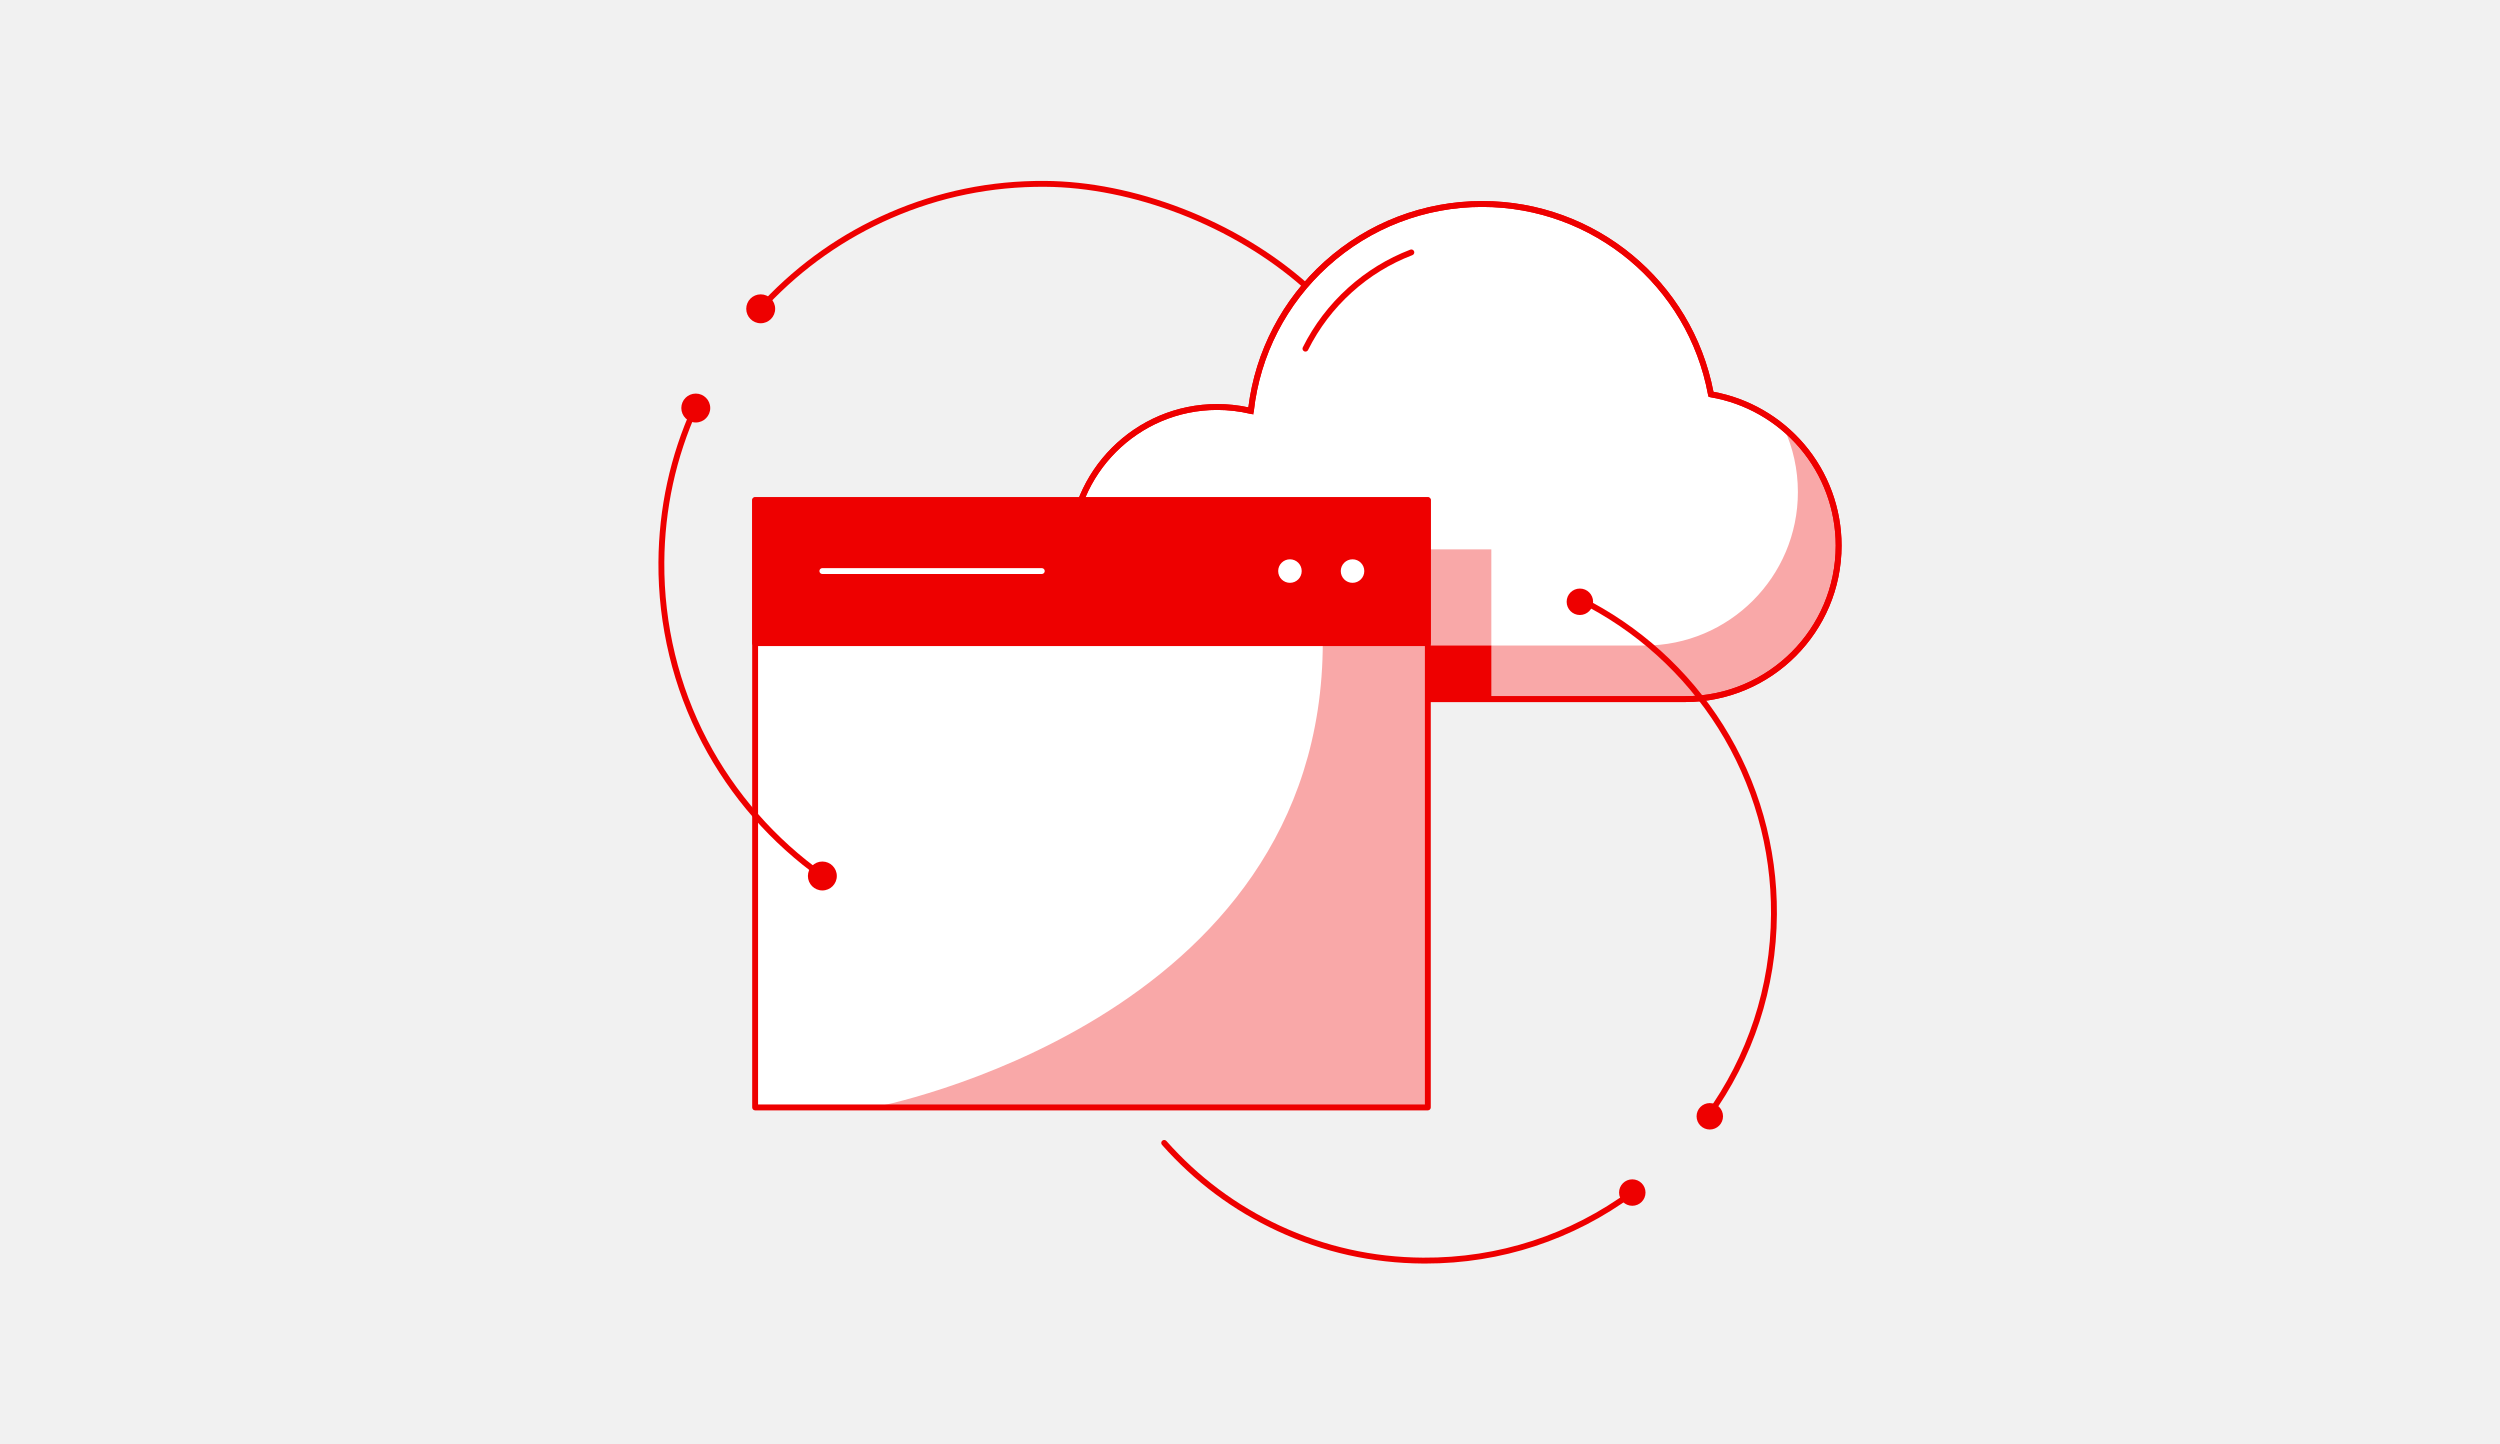 <?xml version="1.0" encoding="UTF-8"?>
<svg id="uuid-b544db46-c7cd-4fc5-9e23-73d37c97341d" data-name="intro-minis" xmlns="http://www.w3.org/2000/svg" viewBox="0 0 360 208">
  <defs>
    <style>
      .uuid-7ed6df44-48b1-42a8-a3a6-34fe619ac590 {
        fill: #f1f1f1;
      }

      .uuid-72ef62a0-54ed-4ff6-aa29-fdc3c881936b {
        fill: #f9a8a8;
      }

      .uuid-9a647c53-d6b2-49ec-8d7b-b626f4104fce {
        fill: #fff;
      }

      .uuid-ee72b2fd-7ec4-468c-9bd8-23131fa96324 {
        fill: #e00;
      }
    </style>
  </defs>
  <rect class="uuid-7ed6df44-48b1-42a8-a3a6-34fe619ac590" x="0" y="0" width="360" height="208"/>
  <g>
    <path class="uuid-ee72b2fd-7ec4-468c-9bd8-23131fa96324" d="M205.262,181.95c-.118,0-.234-0-.352-.001-7.32-.049-14.371-1.625-20.958-4.684-6.364-2.955-11.958-7.129-16.626-12.405-.155-.175-.139-.443.037-.598.175-.155.443-.139.598.037,4.591,5.188,10.091,9.293,16.349,12.198,6.476,3.007,13.409,4.557,20.607,4.605,10.851.071,21.182-3.286,29.883-9.714.188-.139.453-.099.592.089s.099.453-.089.592c-8.755,6.468-19.136,9.881-30.04,9.881Z"/>
    <circle class="uuid-ee72b2fd-7ec4-468c-9bd8-23131fa96324" cx="235.05" cy="171.729" r="1.904"/>
    <path class="uuid-ee72b2fd-7ec4-468c-9bd8-23131fa96324" d="M110.249,44.055c-.104,0-.209-.038-.291-.116-.17-.161-.177-.429-.017-.599,5.159-5.449,11.247-9.726,18.097-12.711,7.091-3.09,14.64-4.629,22.438-4.578,6.325.043,13.17,1.417,19.794,3.976,6.747,2.606,12.97,6.335,17.996,10.783.175.155.192.423.036.598-.155.175-.423.191-.598.036-4.951-4.382-11.085-8.057-17.74-10.627-6.529-2.522-13.27-3.877-19.494-3.919-7.678-.048-15.112,1.465-22.094,4.507-6.745,2.939-12.741,7.151-17.82,12.517-.083.088-.195.132-.308.132Z"/>
    <path class="uuid-9a647c53-d6b2-49ec-8d7b-b626f4104fce" d="M246.375,56.785c-2.869-15.593-16.523-27.41-32.946-27.41-17.252,0-31.454,13.039-33.301,29.799-1.556-.367-3.176-.567-4.844-.567-11.616,0-21.033,9.417-21.033,21.033,0,11.501,9.232,20.839,20.688,21.024l-.012.009h67.733c12.207,0,22.102-9.896,22.102-22.102,0-10.941-7.951-20.019-18.389-21.786Z"/>
    <g>
      <path class="uuid-72ef62a0-54ed-4ff6-aa29-fdc3c881936b" d="M256.903,61.675c1.28,2.796,1.994,5.906,1.994,9.183,0,12.207-9.896,22.102-22.102,22.102h-67.733s.012-.009.012-.009c-4.943-.08-9.471-1.865-13.023-4.791,3.226,7.27,10.455,12.368,18.89,12.505l-.012.009h67.733c12.207,0,22.102-9.896,22.102-22.102,0-6.78-3.054-12.844-7.86-16.896Z"/>
      <rect class="uuid-72ef62a0-54ed-4ff6-aa29-fdc3c881936b" x="205.608" y="79.11" width="9.144" height="21.563"/>
      <rect class="uuid-ee72b2fd-7ec4-468c-9bd8-23131fa96324" x="205.608" y="92.96" width="9.144" height="7.713"/>
    </g>
    <path class="uuid-ee72b2fd-7ec4-468c-9bd8-23131fa96324" d="M242.661,101.097h-67.733c-.032,0-.064-.004-.094-.011-5.62-.116-10.886-2.384-14.836-6.393-3.979-4.038-6.17-9.383-6.17-15.053,0-11.831,9.625-21.457,21.457-21.457,1.495,0,2.999.159,4.478.474,1.004-8.07,4.882-15.506,10.956-20.983,6.238-5.626,14.304-8.724,22.711-8.724,16.273,0,30.233,11.534,33.308,27.467,5.071.928,9.702,3.599,13.069,7.544,3.47,4.066,5.382,9.254,5.382,14.608,0,12.421-10.105,22.526-22.526,22.526ZM175.025,100.25h67.636c11.954,0,21.679-9.725,21.679-21.679,0-5.152-1.839-10.145-5.179-14.058-3.302-3.869-7.868-6.466-12.857-7.31-.175-.03-.314-.166-.346-.341-2.886-15.681-16.566-27.063-32.529-27.063-8.197,0-16.062,3.021-22.144,8.506-6.037,5.444-9.85,12.872-10.736,20.916-.013.121-.078.23-.177.3-.099.07-.223.094-.342.066-1.563-.369-3.16-.555-4.746-.555-11.364,0-20.609,9.245-20.609,20.609,0,5.445,2.105,10.58,5.926,14.458,3.817,3.873,8.912,6.055,14.345,6.143.027 0.0.053.003.079.009Z"/>
    <path class="uuid-ee72b2fd-7ec4-468c-9bd8-23131fa96324" d="M242.661,101.097h-69.015l.083-.061c-5.203-.371-10.041-2.597-13.731-6.342-3.979-4.038-6.17-9.383-6.17-15.053,0-11.831,9.625-21.457,21.457-21.457,1.495,0,2.999.159,4.478.474,1.004-8.07,4.882-15.506,10.956-20.983,6.238-5.626,14.304-8.724,22.711-8.724,16.273,0,30.233,11.534,33.308,27.467,5.071.928,9.702,3.599,13.069,7.544,3.47,4.066,5.382,9.254,5.382,14.608,0,12.421-10.105,22.526-22.526,22.526ZM175.482,100.25h67.18c11.954,0,21.679-9.725,21.679-21.679,0-5.152-1.839-10.145-5.179-14.058-3.302-3.869-7.868-6.466-12.857-7.31l-.292-.05-.054-.291c-2.886-15.681-16.566-27.063-32.529-27.063-8.197,0-16.062,3.021-22.144,8.506-6.037,5.444-9.85,12.872-10.736,20.916l-.052.476-.466-.11c-1.563-.369-3.16-.555-4.746-.555-11.364,0-20.609,9.245-20.609,20.609,0,5.445,2.105,10.58,5.926,14.458,3.817,3.873,8.912,6.055,14.345,6.143l.535.009Z"/>
    <path class="uuid-ee72b2fd-7ec4-468c-9bd8-23131fa96324" d="M187.984,50.63c-.064,0-.128-.014-.189-.045-.209-.104-.294-.359-.19-.568,1.619-3.245,3.811-6.127,6.517-8.567,2.639-2.38,5.654-4.23,8.961-5.501.218-.084.463.025.547.244s-.025.464-.243.547c-3.21,1.233-6.137,3.029-8.698,5.339-2.627,2.369-4.755,5.167-6.326,8.316-.074.149-.224.234-.379.234Z"/>
    <rect class="uuid-9a647c53-d6b2-49ec-8d7b-b626f4104fce" x="108.739" y="72.018" width="96.869" height="87.452"/>
    <circle class="uuid-ee72b2fd-7ec4-468c-9bd8-23131fa96324" cx="109.541" cy="44.468" r="2.082"/>
    <path class="uuid-ee72b2fd-7ec4-468c-9bd8-23131fa96324" d="M245.93,161.17c-.086,0-.173-.026-.248-.081-.19-.137-.232-.402-.095-.592,6.104-8.425,9.368-18.397,9.438-28.837.064-9.513-2.566-18.779-7.606-26.795-4.907-7.804-11.859-14.088-20.103-18.172-.21-.104-.295-.358-.192-.568.104-.21.358-.295.568-.192,8.384,4.153,15.454,10.543,20.444,18.48,5.126,8.153,7.801,17.576,7.736,27.251-.071,10.618-3.391,20.759-9.599,29.328-.083.114-.212.175-.343.175Z"/>
    <circle class="uuid-ee72b2fd-7ec4-468c-9bd8-23131fa96324" cx="246.211" cy="160.748" r="1.904"/>
    <path class="uuid-72ef62a0-54ed-4ff6-aa29-fdc3c881936b" d="M205.608,72.018h-12.478c-1.746,3.788-2.649,10.257-2.649,20.432,0,54.816-64.683,67.021-64.683,67.021h79.809v-87.452Z"/>
    <circle class="uuid-ee72b2fd-7ec4-468c-9bd8-23131fa96324" cx="227.502" cy="86.657" r="1.904"/>
    <path class="uuid-ee72b2fd-7ec4-468c-9bd8-23131fa96324" d="M205.608,159.894h-96.869c-.234,0-.424-.19-.424-.424v-87.452c0-.234.19-.424.424-.424h96.869c.234,0,.424.19.424.424v87.452c0,.234-.19.424-.424.424ZM109.162,159.047h96.022v-86.605h-96.022v86.605Z"/>
    <g>
      <rect class="uuid-ee72b2fd-7ec4-468c-9bd8-23131fa96324" x="108.739" y="72.018" width="96.869" height="20.593"/>
      <path class="uuid-ee72b2fd-7ec4-468c-9bd8-23131fa96324" d="M205.608,93.035h-96.869c-.234,0-.424-.19-.424-.424v-20.593c0-.234.19-.424.424-.424h96.869c.234,0,.424.19.424.424v20.593c0,.234-.19.424-.424.424ZM109.162,92.188h96.022v-19.746h-96.022v19.746Z"/>
    </g>
    <path class="uuid-9a647c53-d6b2-49ec-8d7b-b626f4104fce" d="M150.018,82.657h-31.598c-.234,0-.424-.19-.424-.424s.19-.424.424-.424h31.598c.234,0,.424.19.424.424s-.19.424-.424.424Z"/>
    <circle class="uuid-9a647c53-d6b2-49ec-8d7b-b626f4104fce" cx="185.752" cy="82.234" r="1.694"/>
    <circle class="uuid-9a647c53-d6b2-49ec-8d7b-b626f4104fce" cx="194.764" cy="82.234" r="1.694"/>
    <path class="uuid-ee72b2fd-7ec4-468c-9bd8-23131fa96324" d="M118.419,126.567c-.085,0-.17-.025-.244-.078-7.12-5.045-13.022-11.789-17.068-19.502-4.178-7.966-6.354-16.963-6.293-26.017.052-7.803,1.696-15.336,4.886-22.389.096-.213.347-.308.56-.211.213.096.308.347.211.56-3.14,6.944-4.759,14.361-4.81,22.045-.06,8.916,2.083,17.774,6.197,25.618,3.984,7.595,9.796,14.236,16.807,19.204.191.135.236.4.101.591-.083.117-.213.179-.346.179Z"/>
    <circle class="uuid-ee72b2fd-7ec4-468c-9bd8-23131fa96324" cx="100.192" cy="58.757" r="2.082"/>
    <circle class="uuid-ee72b2fd-7ec4-468c-9bd8-23131fa96324" cx="118.42" cy="126.143" r="2.082"/>
  </g>
</svg>